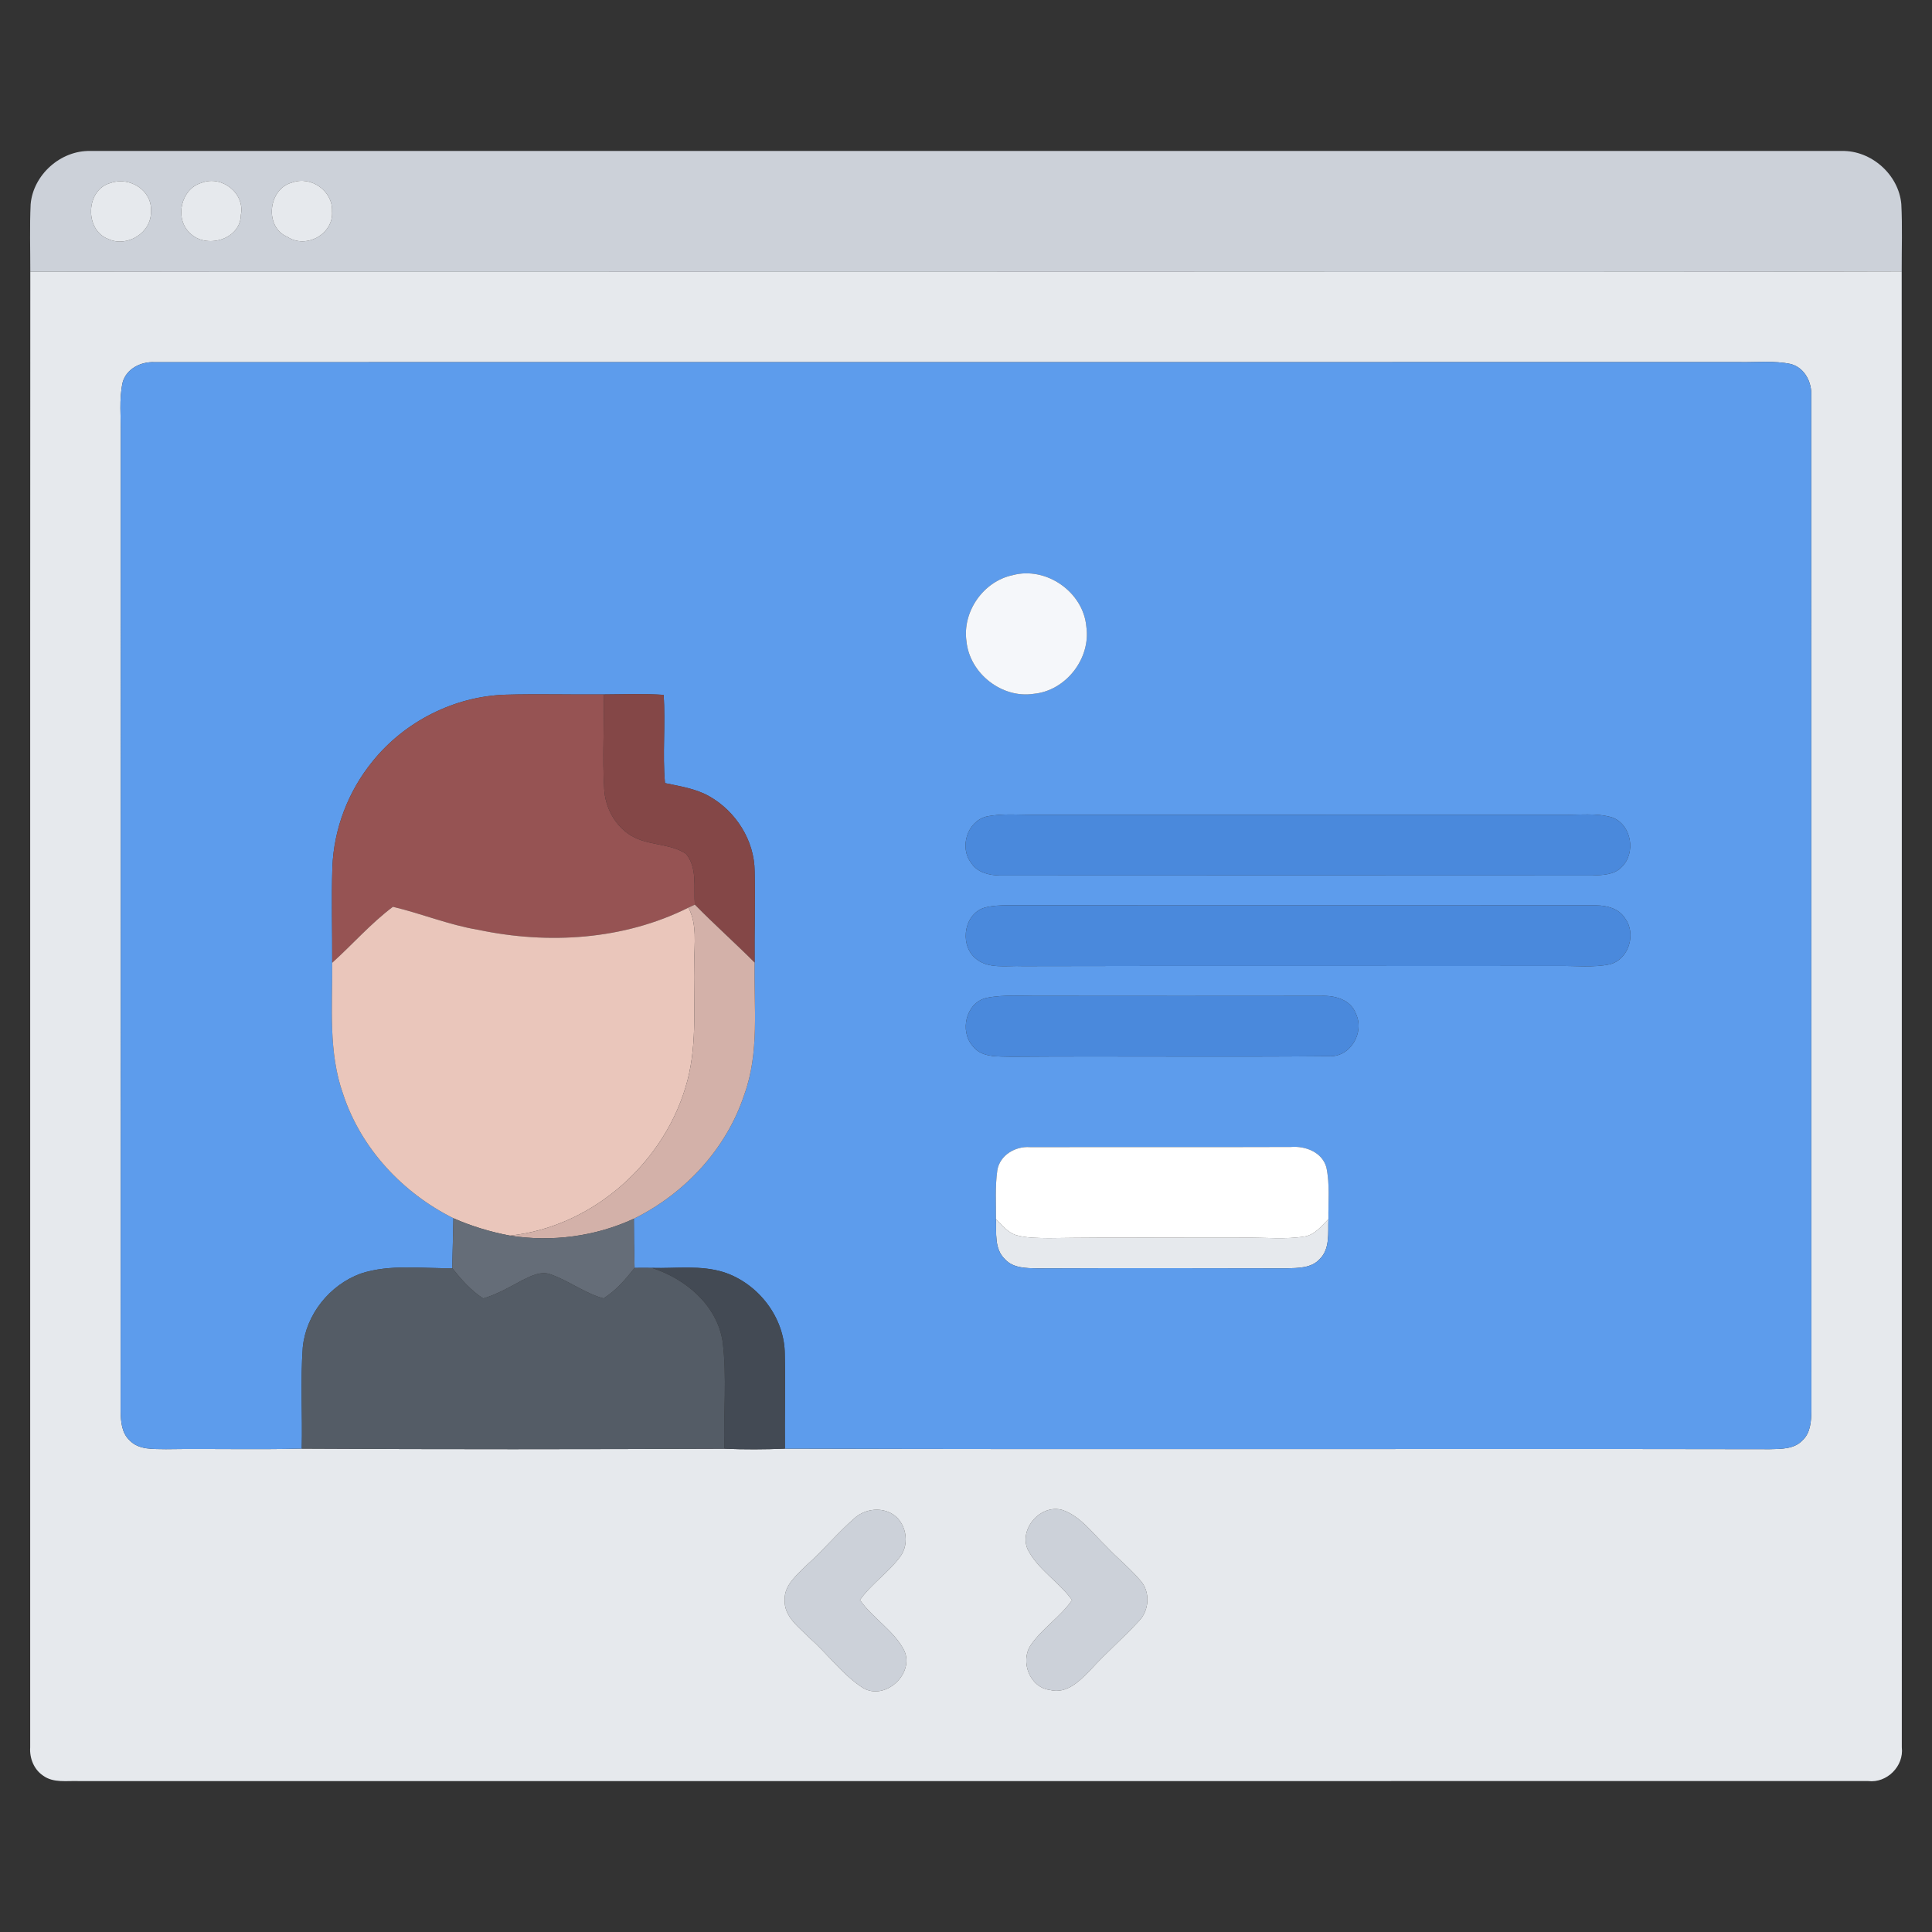 <?xml version="1.0" encoding="UTF-8" ?>
<!DOCTYPE svg PUBLIC "-//W3C//DTD SVG 1.1//EN" "http://www.w3.org/Graphics/SVG/1.1/DTD/svg11.dtd">
<svg width="512pt" height="512pt" viewBox="0 0 512 512" version="1.1" xmlns="http://www.w3.org/2000/svg">
<rect x="0" y="0" width="512" height="512" fill="#333333" stroke="none"/>
<g id="#ccd1d9ff">
<path fill="#ccd1d9" opacity="1.00" d=" M 8.12 54.12 C 8.81 46.29 16.09 39.82 23.94 40.01 C 178.65 39.99 333.35 39.99 488.06 40.01 C 495.91 39.82 503.20 46.29 503.87 54.12 C 504.17 60.05 503.95 66.00 503.97 71.94 C 412.32 72.20 320.66 71.97 229.00 72.05 C 155.34 72.00 81.69 72.13 8.03 71.99 C 8.04 66.03 7.84 60.07 8.12 54.12 M 29.38 48.47 C 22.72 50.13 22.31 60.90 28.63 63.31 C 33.67 65.71 40.23 61.66 40.00 55.99 C 40.41 50.49 34.35 46.71 29.38 48.47 M 53.39 48.46 C 47.94 50.04 46.20 57.86 50.28 61.72 C 54.58 66.11 63.77 63.54 63.84 56.92 C 64.97 51.19 58.72 46.31 53.39 48.46 M 77.37 48.39 C 71.02 50.06 69.98 60.27 76.22 62.80 C 81.17 66.06 88.47 61.98 88.00 56.00 C 88.24 50.60 82.40 46.49 77.37 48.39 Z" />
<path fill="#ccd1d9" opacity="1.00" d=" M 226.39 402.39 C 228.96 400.04 232.92 399.36 236.05 400.97 C 240.11 403.04 241.27 408.99 238.54 412.57 C 235.43 416.78 230.93 419.73 227.89 424.01 C 231.31 428.90 236.84 432.03 239.62 437.38 C 242.46 443.56 234.55 450.84 228.67 447.30 C 223.28 443.83 219.50 438.48 214.74 434.27 C 211.90 431.35 207.76 428.55 207.94 424.00 C 207.81 420.00 211.25 417.35 213.78 414.77 C 218.18 410.84 221.95 406.26 226.39 402.39 Z" />
<path fill="#ccd1d9" opacity="1.00" d=" M 272.35 410.62 C 269.93 405.11 275.93 398.40 281.68 400.20 C 286.51 401.96 289.59 406.38 293.19 409.82 C 296.09 412.91 299.43 415.57 302.19 418.82 C 304.93 421.85 304.60 426.87 301.73 429.70 C 297.74 434.05 293.24 437.90 289.26 442.26 C 286.36 445.24 282.83 449.06 278.20 447.85 C 272.89 447.19 270.31 440.33 273.11 436.04 C 276.18 431.51 281.01 428.54 284.11 424.03 C 280.62 419.17 275.10 416.01 272.35 410.62 Z" />
</g>
<g id="#e6e9edff">
<path fill="#e6e9ed" opacity="1.00" d=" M 29.38 48.47 C 34.35 46.71 40.41 50.49 40.00 55.99 C 40.23 61.66 33.67 65.71 28.63 63.31 C 22.31 60.90 22.72 50.13 29.38 48.47 Z" />
<path fill="#e6e9ed" opacity="1.00" d=" M 53.39 48.46 C 58.72 46.31 64.97 51.19 63.84 56.92 C 63.77 63.54 54.58 66.11 50.28 61.72 C 46.20 57.86 47.94 50.04 53.39 48.46 Z" />
<path fill="#e6e9ed" opacity="1.00" d=" M 77.37 48.39 C 82.40 46.49 88.24 50.60 88.00 56.00 C 88.47 61.98 81.17 66.06 76.22 62.80 C 69.98 60.27 71.02 50.06 77.37 48.39 Z" />
<path fill="#e6e9ed" opacity="1.00" d=" M 8.03 71.99 C 81.69 72.13 155.34 72.00 229.00 72.05 C 320.66 71.97 412.32 72.20 503.97 71.94 C 504.03 202.32 503.98 332.71 504.00 463.09 C 504.59 468.05 500.05 472.59 495.09 472.00 C 337.06 472.00 179.04 471.99 21.01 472.01 C 17.80 471.87 14.18 472.59 11.41 470.55 C 8.98 468.91 7.81 465.95 8.00 463.08 C 8.03 332.72 7.96 202.35 8.03 71.99 M 32.50 101.36 C 31.52 105.83 32.08 110.46 32.00 115.00 C 31.99 201.35 32.04 287.71 31.97 374.07 C 32.03 376.73 32.24 379.73 34.32 381.68 C 36.79 384.32 40.70 383.96 43.99 384.05 C 55.99 383.87 67.99 384.21 79.97 383.90 C 117.30 384.12 154.64 384.07 191.97 383.93 C 197.31 384.15 202.66 384.13 208.01 383.91 C 295.01 384.17 382.03 383.89 469.04 384.05 C 472.01 383.98 475.49 384.06 477.69 381.69 C 479.79 379.75 479.98 376.73 480.03 374.07 C 479.97 284.35 480.04 194.63 479.99 104.92 C 480.21 101.34 478.28 97.48 474.64 96.48 C 470.16 95.52 465.54 96.05 461.00 95.96 C 320.97 95.99 180.95 95.94 40.92 95.98 C 37.36 95.81 33.48 97.71 32.50 101.36 M 226.39 402.39 C 221.95 406.26 218.18 410.84 213.78 414.77 C 211.25 417.35 207.81 420.00 207.94 424.00 C 207.76 428.55 211.90 431.35 214.74 434.27 C 219.50 438.48 223.28 443.83 228.67 447.30 C 234.55 450.84 242.46 443.56 239.62 437.38 C 236.84 432.03 231.31 428.90 227.89 424.01 C 230.93 419.73 235.43 416.78 238.54 412.57 C 241.27 408.99 240.11 403.04 236.05 400.97 C 232.92 399.36 228.96 400.04 226.39 402.39 M 272.35 410.62 C 275.10 416.01 280.62 419.17 284.11 424.03 C 281.01 428.54 276.18 431.51 273.11 436.04 C 270.31 440.33 272.89 447.19 278.20 447.85 C 282.83 449.06 286.36 445.24 289.26 442.26 C 293.24 437.90 297.74 434.05 301.73 429.70 C 304.60 426.87 304.93 421.85 302.19 418.82 C 299.43 415.57 296.09 412.91 293.19 409.82 C 289.59 406.38 286.51 401.96 281.68 400.20 C 275.93 398.40 269.93 405.11 272.35 410.62 Z" />
<path fill="#e6e9ed" opacity="1.00" d=" M 263.95 323.10 C 265.59 324.70 267.10 326.70 269.41 327.36 C 272.20 328.10 275.12 328.08 277.99 328.12 C 295.33 327.86 312.67 328.06 330.01 328.00 C 335.27 327.92 340.58 328.53 345.81 327.67 C 348.50 327.20 350.22 324.89 352.04 323.09 C 351.89 326.66 352.54 330.94 349.71 333.70 C 347.51 336.09 344.02 336.03 341.04 336.12 C 319.01 336.07 296.99 336.04 274.97 336.13 C 271.97 336.07 268.49 336.11 266.31 333.69 C 263.44 330.95 264.08 326.67 263.95 323.10 Z" />
</g>
<g id="#5d9cecff">
<path fill="#5d9cec" opacity="1.00" d=" M 32.50 101.36 C 33.48 97.71 37.36 95.81 40.92 95.98 C 180.95 95.94 320.97 95.99 461.00 95.96 C 465.54 96.05 470.16 95.52 474.64 96.48 C 478.28 97.48 480.21 101.34 479.99 104.92 C 480.04 194.63 479.97 284.35 480.03 374.07 C 479.98 376.73 479.79 379.75 477.69 381.69 C 475.49 384.06 472.01 383.98 469.04 384.05 C 382.03 383.89 295.01 384.17 208.01 383.91 C 207.92 375.58 208.16 367.25 207.98 358.92 C 207.96 349.21 201.02 340.19 191.88 337.17 C 185.72 335.21 179.15 336.19 172.79 336.01 C 171.25 335.98 169.71 335.99 168.17 336.01 C 168.04 331.66 167.98 327.32 167.98 322.97 C 181.46 316.31 192.46 304.54 197.21 290.18 C 201.33 278.93 199.75 266.79 199.98 255.09 C 199.91 247.03 200.16 238.98 199.99 230.92 C 199.95 222.75 195.02 215.01 187.98 211.03 C 184.38 208.98 180.22 208.38 176.23 207.53 C 175.52 199.75 176.42 191.93 175.86 184.14 C 170.58 183.80 165.28 183.99 160.00 184.03 C 151.31 184.11 142.61 183.85 133.93 184.10 C 120.38 184.54 107.24 191.21 98.75 201.75 C 92.28 209.67 88.44 219.70 88.08 229.93 C 87.82 238.33 88.08 246.73 88.04 255.14 C 88.12 266.81 86.95 278.89 90.98 290.10 C 95.74 304.43 106.73 316.14 120.15 322.84 C 120.05 327.25 119.97 331.66 119.84 336.07 C 111.77 336.23 103.38 334.94 95.58 337.52 C 87.37 340.52 81.09 348.34 80.24 357.07 C 79.59 366.00 80.19 374.96 79.97 383.90 C 67.99 384.21 55.99 383.87 43.99 384.05 C 40.70 383.96 36.79 384.32 34.32 381.68 C 32.24 379.73 32.03 376.73 31.97 374.07 C 32.04 287.71 31.99 201.35 32.00 115.00 C 32.08 110.46 31.52 105.83 32.50 101.36 M 268.34 152.43 C 260.59 154.07 255.00 162.09 256.12 169.93 C 256.94 178.42 265.47 185.17 273.93 183.87 C 282.46 183.08 289.12 174.52 287.89 166.06 C 287.09 156.88 277.24 150.01 268.34 152.43 M 261.35 216.41 C 256.30 217.74 254.19 224.59 257.37 228.67 C 258.97 231.22 262.12 231.96 264.94 232.01 C 317.31 231.98 369.68 231.97 422.05 232.01 C 424.71 231.88 427.80 231.88 429.76 229.77 C 433.59 226.08 432.42 218.67 427.38 216.67 C 423.06 215.33 418.45 216.03 414.00 215.93 C 367.67 215.95 321.33 215.93 275.00 215.94 C 270.45 216.01 265.83 215.45 261.35 216.41 M 261.34 240.43 C 255.63 241.73 254.16 249.93 258.26 253.74 C 261.64 256.97 266.77 255.84 271.01 256.04 C 318.34 255.92 365.67 256.03 413.00 255.99 C 417.54 255.92 422.15 256.48 426.64 255.55 C 431.68 254.24 433.71 247.41 430.63 243.34 C 429.03 240.77 425.89 239.98 423.06 239.93 C 371.03 239.93 319.00 239.99 266.97 239.90 C 265.08 239.94 263.18 239.99 261.34 240.43 M 261.36 264.47 C 255.98 265.76 254.24 273.25 257.79 277.23 C 260.17 280.36 264.50 279.92 267.99 280.05 C 296.00 279.84 324.03 280.17 352.04 279.90 C 357.83 280.32 361.72 273.68 359.32 268.63 C 357.94 264.86 353.68 263.76 350.05 263.92 C 325.37 263.93 300.68 263.97 276.00 263.92 C 271.12 263.99 266.17 263.49 261.36 264.47 M 264.30 310.15 C 263.69 314.43 263.98 318.78 263.95 323.10 C 264.08 326.67 263.44 330.95 266.31 333.69 C 268.49 336.11 271.97 336.07 274.97 336.13 C 296.99 336.04 319.01 336.07 341.04 336.12 C 344.02 336.03 347.51 336.09 349.71 333.70 C 352.54 330.94 351.89 326.66 352.04 323.09 C 351.98 318.52 352.46 313.86 351.50 309.36 C 350.38 305.31 345.92 303.63 342.06 303.96 C 319.02 304.04 295.97 303.96 272.92 304.00 C 269.07 303.72 264.94 306.14 264.30 310.15 Z" />
</g>
<g id="#f5f7faff">
<path fill="#f5f7fa" opacity="1.00" d=" M 268.34 152.43 C 277.24 150.01 287.09 156.88 287.89 166.06 C 289.12 174.52 282.46 183.08 273.93 183.87 C 265.47 185.17 256.94 178.42 256.12 169.93 C 255.00 162.09 260.59 154.07 268.34 152.43 Z" />
</g>
<g id="#965353ff">
<path fill="#965353" opacity="1.00" d=" M 98.75 201.75 C 107.24 191.21 120.38 184.54 133.93 184.10 C 142.61 183.85 151.31 184.11 160.00 184.03 C 160.18 192.35 159.60 200.69 160.12 209.00 C 160.35 214.04 163.03 218.99 167.44 221.56 C 171.86 224.12 177.48 223.45 181.77 226.24 C 184.88 229.93 183.78 235.27 184.14 239.74 C 183.72 239.93 182.88 240.33 182.45 240.53 C 165.30 249.11 145.30 250.33 126.73 246.41 C 118.99 245.13 111.72 242.11 104.13 240.31 C 98.29 244.70 93.46 250.25 88.04 255.14 C 88.08 246.73 87.82 238.33 88.08 229.93 C 88.44 219.70 92.28 209.67 98.75 201.75 Z" />
</g>
<g id="#844747ff">
<path fill="#844747" opacity="1.00" d=" M 160.00 184.03 C 165.28 183.99 170.58 183.80 175.86 184.14 C 176.42 191.93 175.52 199.75 176.23 207.53 C 180.22 208.38 184.38 208.98 187.98 211.03 C 195.02 215.01 199.95 222.75 199.99 230.92 C 200.16 238.98 199.91 247.03 199.98 255.09 C 194.78 249.88 189.29 244.99 184.14 239.74 C 183.78 235.27 184.88 229.93 181.77 226.24 C 177.48 223.45 171.86 224.12 167.44 221.56 C 163.03 218.99 160.35 214.04 160.12 209.00 C 159.60 200.69 160.18 192.35 160.00 184.03 Z" />
</g>
<g id="#4a89dcff">
<path fill="#4a89dc" opacity="1.00" d=" M 261.35 216.41 C 265.83 215.45 270.45 216.01 275.00 215.94 C 321.33 215.93 367.67 215.95 414.00 215.93 C 418.45 216.03 423.06 215.33 427.38 216.67 C 432.42 218.67 433.59 226.08 429.76 229.77 C 427.80 231.88 424.71 231.88 422.05 232.01 C 369.68 231.97 317.31 231.98 264.94 232.01 C 262.12 231.96 258.97 231.22 257.37 228.67 C 254.19 224.59 256.30 217.74 261.35 216.41 Z" />
<path fill="#4a89dc" opacity="1.00" d=" M 261.34 240.43 C 263.18 239.99 265.08 239.94 266.97 239.90 C 319.00 239.99 371.03 239.93 423.06 239.93 C 425.89 239.98 429.03 240.77 430.63 243.34 C 433.71 247.41 431.68 254.24 426.64 255.55 C 422.15 256.48 417.54 255.92 413.00 255.99 C 365.67 256.03 318.34 255.92 271.01 256.04 C 266.77 255.84 261.64 256.97 258.26 253.74 C 254.16 249.93 255.63 241.73 261.34 240.43 Z" />
<path fill="#4a89dc" opacity="1.00" d=" M 261.36 264.47 C 266.17 263.49 271.12 263.99 276.00 263.92 C 300.68 263.97 325.37 263.93 350.05 263.92 C 353.68 263.76 357.94 264.86 359.32 268.63 C 361.72 273.68 357.83 280.32 352.04 279.90 C 324.03 280.17 296.00 279.84 267.99 280.05 C 264.50 279.92 260.17 280.36 257.79 277.23 C 254.24 273.25 255.98 265.76 261.36 264.47 Z" />
</g>
<g id="#eac6bbff">
<path fill="#eac6bb" opacity="1.00" d=" M 88.04 255.14 C 93.46 250.25 98.29 244.70 104.13 240.31 C 111.72 242.11 118.99 245.13 126.73 246.41 C 145.30 250.33 165.30 249.11 182.45 240.53 C 184.78 245.02 184.00 250.15 183.97 255.01 C 183.72 265.41 184.85 276.02 182.21 286.22 C 176.66 307.66 157.30 325.15 135.12 327.45 C 129.98 326.47 124.94 324.96 120.15 322.84 C 106.73 316.14 95.74 304.43 90.98 290.10 C 86.95 278.89 88.12 266.81 88.04 255.14 Z" />
</g>
<g id="#d3b1a9ff">
<path fill="#d3b1a9" opacity="1.00" d=" M 182.45 240.53 C 182.88 240.33 183.72 239.93 184.14 239.74 C 189.29 244.99 194.78 249.88 199.98 255.09 C 199.75 266.79 201.33 278.93 197.21 290.18 C 192.46 304.54 181.46 316.31 167.98 322.97 C 157.78 327.69 146.21 329.21 135.12 327.45 C 157.30 325.15 176.66 307.66 182.21 286.22 C 184.85 276.02 183.72 265.41 183.97 255.01 C 184.00 250.15 184.78 245.02 182.45 240.53 Z" />
</g>
<g id="#ffffffff">
<path fill="#ffffff" opacity="1.00" d=" M 264.30 310.15 C 264.94 306.14 269.07 303.72 272.92 304.00 C 295.97 303.96 319.02 304.04 342.06 303.96 C 345.92 303.63 350.38 305.31 351.50 309.36 C 352.46 313.86 351.98 318.52 352.04 323.09 C 350.22 324.89 348.50 327.20 345.81 327.67 C 340.58 328.53 335.27 327.92 330.01 328.00 C 312.67 328.06 295.33 327.86 277.99 328.12 C 275.12 328.08 272.20 328.10 269.41 327.36 C 267.10 326.70 265.59 324.70 263.95 323.10 C 263.98 318.78 263.69 314.43 264.30 310.15 Z" />
</g>
<g id="#656d78ff">
<path fill="#656d78" opacity="1.00" d=" M 120.15 322.84 C 124.94 324.96 129.98 326.47 135.12 327.45 C 146.21 329.21 157.78 327.69 167.98 322.97 C 167.98 327.32 168.04 331.66 168.17 336.01 C 165.79 339.04 163.24 342.02 159.94 344.09 C 155.04 342.74 150.95 339.56 146.21 337.82 C 143.51 336.66 140.72 338.13 138.32 339.33 C 135.00 341.12 131.70 343.02 128.06 344.11 C 124.79 342.01 122.25 339.06 119.84 336.07 C 119.97 331.66 120.05 327.25 120.15 322.84 Z" />
</g>
<g id="#545c66ff">
<path fill="#545c66" opacity="1.00" d=" M 95.58 337.52 C 103.38 334.94 111.77 336.23 119.84 336.07 C 122.25 339.06 124.79 342.01 128.06 344.11 C 131.70 343.02 135.00 341.12 138.32 339.33 C 140.72 338.13 143.51 336.66 146.21 337.82 C 150.95 339.56 155.04 342.74 159.94 344.09 C 163.24 342.02 165.79 339.04 168.17 336.01 C 169.71 335.99 171.25 335.98 172.79 336.01 C 181.66 338.88 189.93 345.79 191.48 355.39 C 192.70 364.85 191.68 374.42 191.97 383.93 C 154.64 384.07 117.30 384.12 79.97 383.90 C 80.19 374.96 79.59 366.00 80.24 357.07 C 81.09 348.34 87.37 340.52 95.58 337.52 Z" />
</g>
<g id="#434a54ff">
<path fill="#434a54" opacity="1.00" d=" M 172.79 336.01 C 179.15 336.19 185.72 335.21 191.88 337.17 C 201.02 340.19 207.96 349.21 207.98 358.92 C 208.16 367.25 207.92 375.58 208.01 383.91 C 202.66 384.13 197.31 384.15 191.97 383.93 C 191.68 374.42 192.70 364.85 191.48 355.39 C 189.93 345.79 181.66 338.88 172.79 336.01 Z" />
</g>
</svg>
